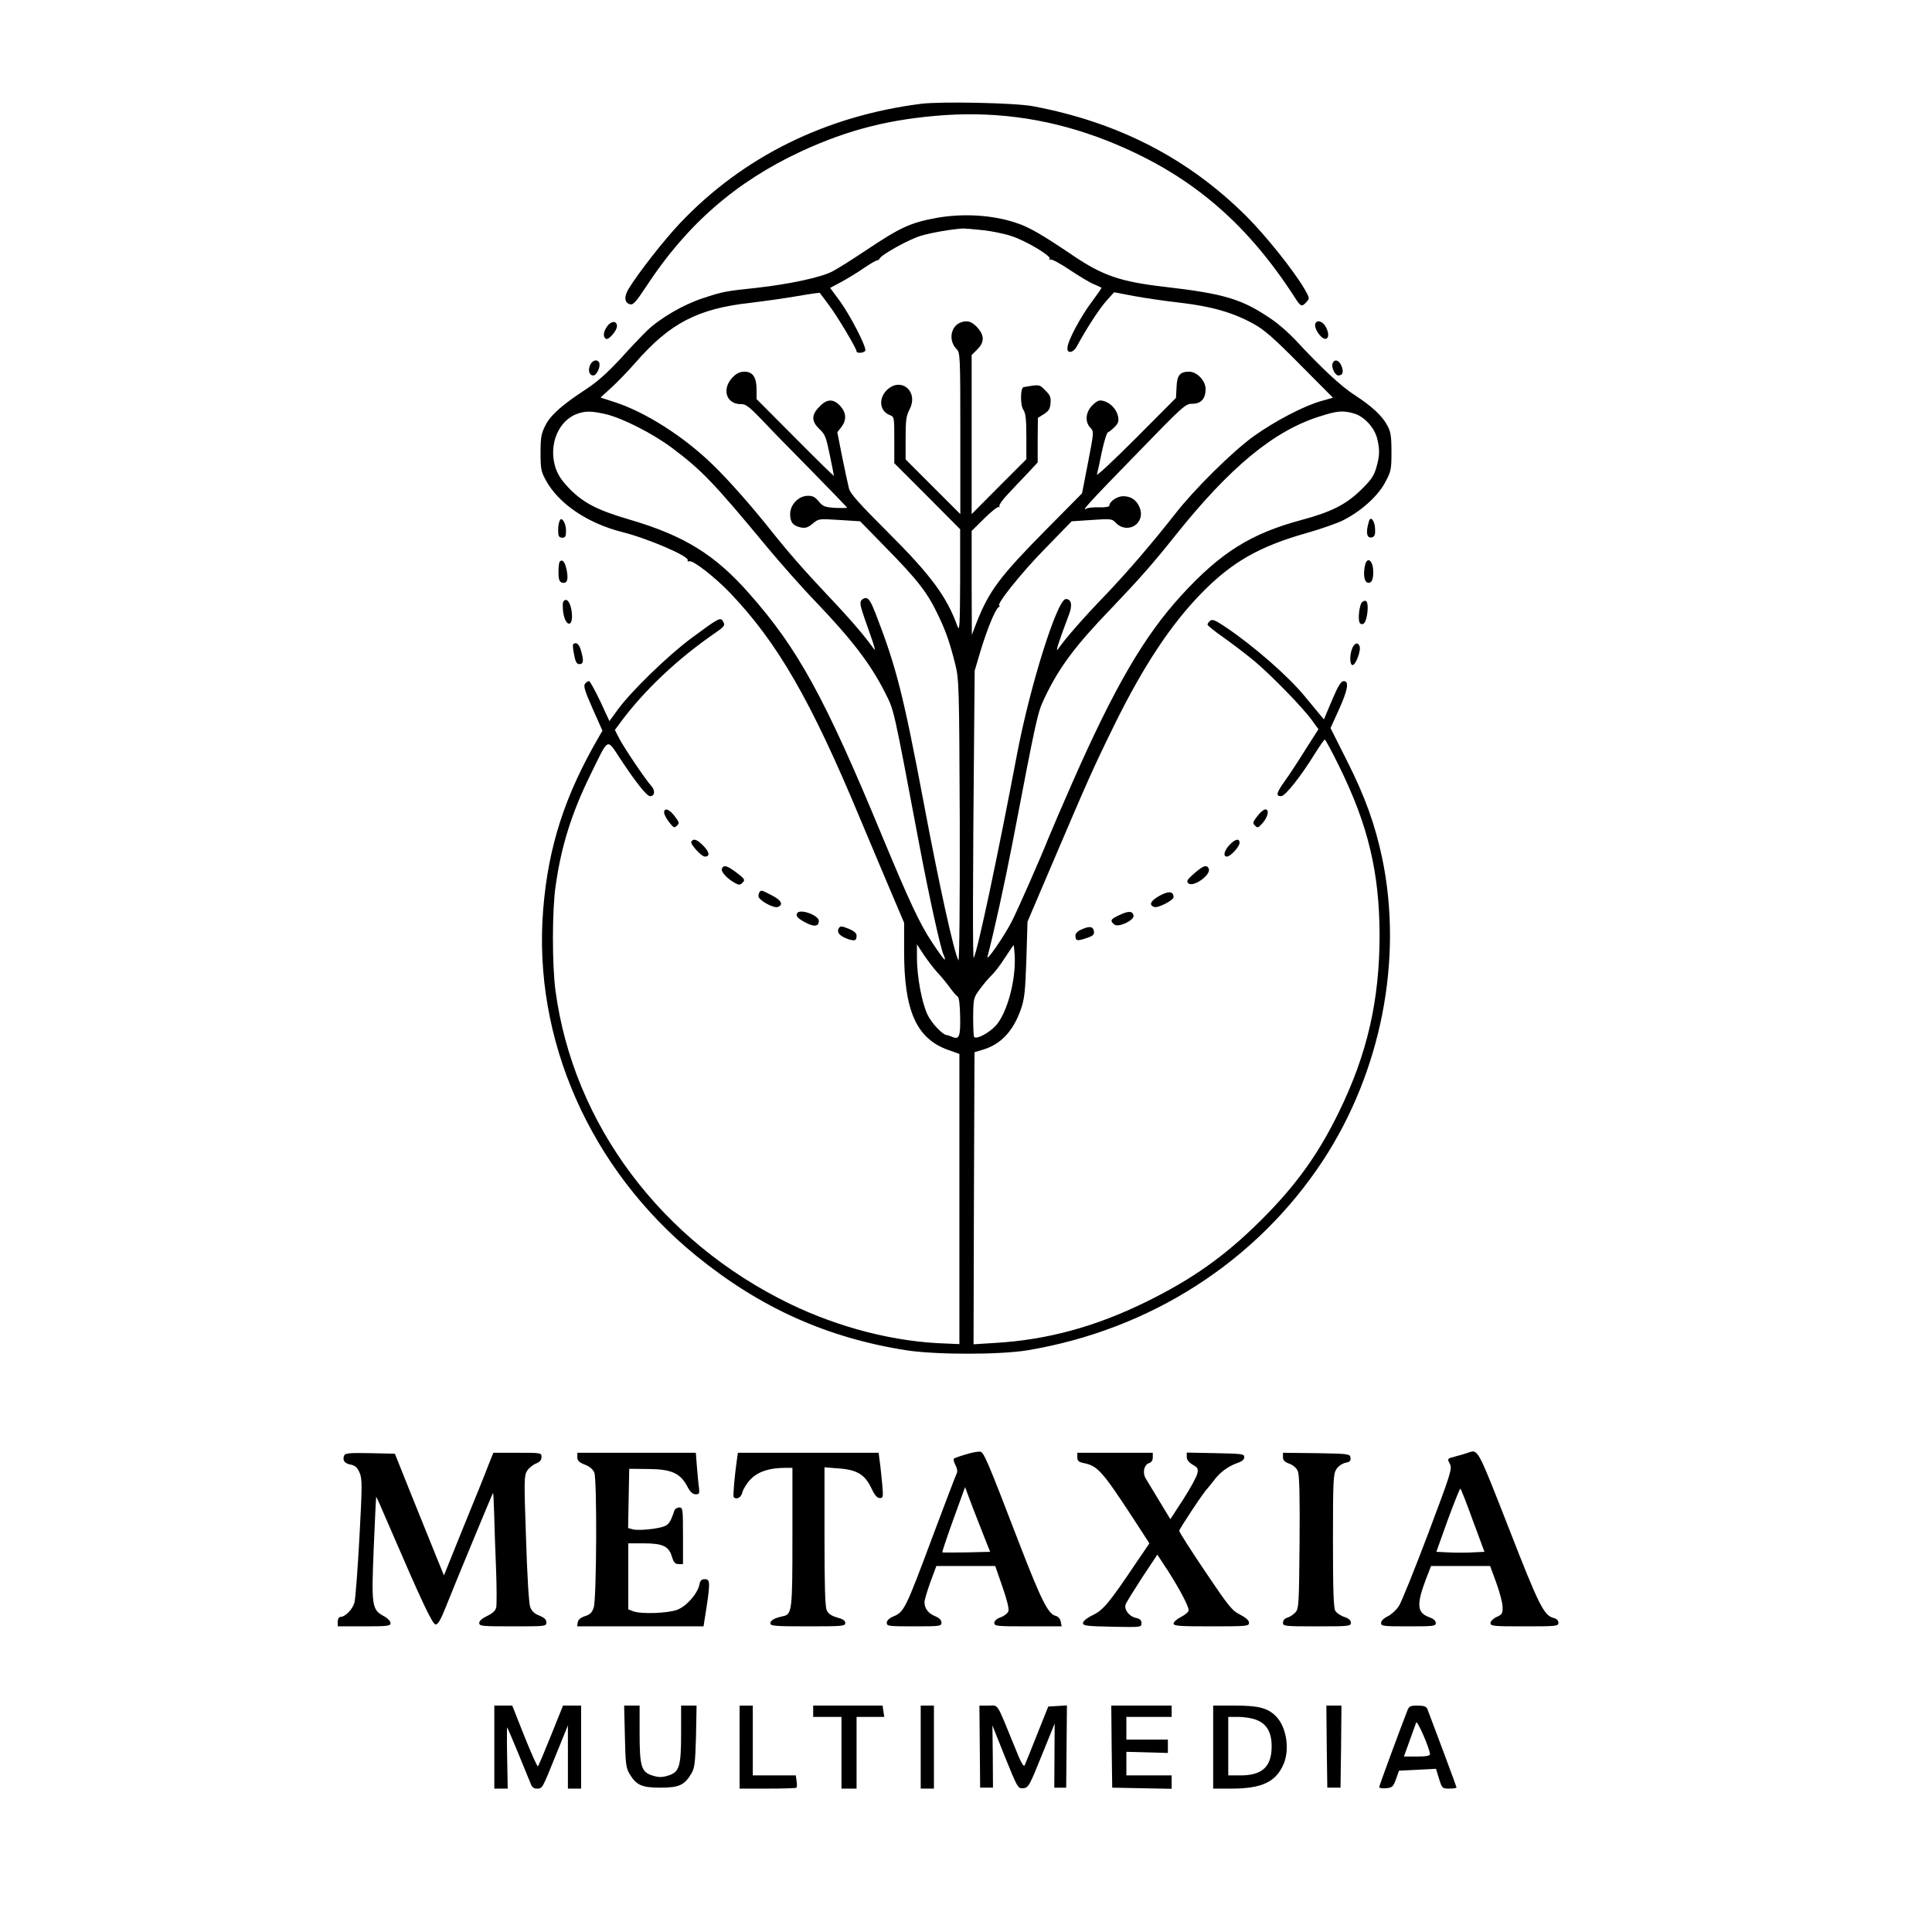 <?xml version="1.0" standalone="no"?>
<!DOCTYPE svg PUBLIC "-//W3C//DTD SVG 20010904//EN"
 "http://www.w3.org/TR/2001/REC-SVG-20010904/DTD/svg10.dtd">
<svg version="1.0" xmlns="http://www.w3.org/2000/svg"
 width="1024pt" height="1024pt" viewBox="0 0 1024 1024"
 preserveAspectRatio="xMidYMid meet">
<g transform="translate(0,1024) scale(0.1,-0.1)"
fill="#000000" stroke="none">
<path d="M4883 9690 c-505 -64 -944 -280 -1278 -632 -83 -87 -223 -266 -274
-350 -25 -42 -21 -73 9 -81 16 -4 32 14 86 96 214 327 475 554 819 714 252
117 477 173 765 193 294 19 576 -25 856 -135 430 -170 734 -424 997 -832 31
-49 37 -51 62 -23 17 18 16 21 -10 67 -58 99 -204 282 -310 388 -308 306 -678
497 -1130 582 -95 18 -484 26 -592 13z"/>
<path d="M4964 9085 c-138 -25 -191 -49 -379 -175 -72 -48 -150 -97 -174 -109
-59 -31 -227 -67 -396 -86 -176 -19 -181 -20 -291 -56 -101 -33 -225 -105
-294 -171 -25 -24 -89 -91 -142 -150 -70 -75 -123 -123 -185 -163 -125 -82
-185 -135 -213 -191 -21 -42 -25 -62 -25 -144 0 -86 3 -100 29 -147 68 -124
222 -227 404 -273 139 -35 359 -130 347 -150 -3 -5 0 -7 8 -5 19 8 139 -86
219 -170 250 -263 425 -566 683 -1185 59 -140 136 -324 172 -408 l65 -153 0
-147 c-1 -319 65 -467 234 -527 l59 -21 0 -769 0 -769 -70 3 c-272 8 -565 83
-830 211 -681 331 -1146 952 -1241 1660 -18 136 -18 427 1 555 30 212 85 386
185 590 99 201 84 194 159 81 82 -124 139 -196 157 -196 24 0 28 30 7 53 -31
34 -148 207 -172 255 l-22 43 28 38 c126 171 304 339 506 478 49 34 52 39 37
63 -12 19 -26 11 -165 -92 -123 -91 -318 -280 -389 -377 l-46 -63 -49 106
c-28 58 -54 106 -59 106 -5 0 -15 -6 -21 -14 -10 -11 -1 -39 40 -132 l52 -117
-18 -31 c-181 -311 -269 -582 -296 -916 -56 -688 249 -1378 811 -1836 338
-275 693 -435 1115 -501 158 -24 492 -24 640 0 653 109 1215 471 1567 1006
309 472 425 1067 314 1602 -38 179 -91 327 -187 517 l-87 173 44 97 c48 106
56 152 26 152 -14 0 -30 -25 -62 -101 l-43 -102 -21 25 c-12 14 -48 58 -81 98
-89 108 -272 268 -423 369 -51 34 -66 40 -78 31 -8 -7 -14 -16 -14 -21 0 -4
39 -36 88 -70 48 -34 121 -90 163 -125 87 -73 259 -249 305 -315 l32 -44 -67
-105 c-36 -58 -85 -133 -108 -165 -48 -67 -53 -85 -23 -85 22 0 105 105 182
230 24 38 46 70 50 70 3 0 38 -64 76 -142 154 -313 213 -562 214 -893 0 -347
-65 -631 -216 -940 -111 -227 -229 -390 -415 -575 -189 -188 -362 -310 -606
-430 -269 -132 -525 -202 -803 -218 l-112 -7 2 774 3 774 43 13 c96 28 162 98
203 215 19 55 23 93 29 264 l6 200 128 300 c194 455 219 512 336 750 151 306
296 525 458 691 161 165 307 248 558 319 71 20 157 50 190 66 95 47 185 127
225 201 32 60 34 68 34 163 0 84 -4 107 -22 140 -28 52 -81 101 -173 161 -71
45 -180 147 -315 293 -33 35 -88 84 -124 108 -157 108 -250 136 -571 173 -231
27 -326 59 -485 167 -164 111 -232 150 -300 172 -124 42 -283 51 -421 26z
m246 -65 c47 -5 115 -19 150 -31 78 -25 213 -106 204 -121 -4 -7 -2 -8 4 -4 6
4 52 -21 101 -54 50 -33 107 -68 128 -76 21 -9 39 -17 41 -19 2 -1 -21 -34
-50 -73 -59 -78 -126 -203 -130 -242 -2 -18 2 -25 15 -25 10 0 24 11 32 25 56
103 121 202 157 243 l43 48 105 -20 c58 -11 170 -27 249 -36 162 -19 276 -51
386 -112 55 -30 107 -75 245 -215 l175 -176 -60 -17 c-89 -24 -247 -106 -360
-187 -111 -80 -313 -279 -415 -410 -120 -153 -256 -312 -374 -435 -112 -116
-210 -228 -248 -283 -17 -24 4 40 58 183 19 50 13 82 -17 82 -45 0 -190 -460
-259 -825 -104 -548 -208 -1037 -229 -1077 -6 -11 -5 428 2 1182 l3 340 31
105 c35 115 78 221 96 232 7 4 8 8 4 8 -22 0 114 172 241 301 l142 146 106 7
c98 7 108 6 125 -12 63 -69 164 -7 129 79 -16 39 -46 59 -87 59 -32 0 -73 -28
-73 -50 0 -6 -22 -10 -54 -9 -29 1 -59 -2 -66 -6 -36 -22 18 37 259 284 254
262 264 271 301 271 46 0 70 27 70 78 0 44 -46 92 -87 92 -49 0 -65 -19 -67
-83 l-3 -56 -212 -213 c-117 -117 -210 -204 -207 -193 3 11 15 65 26 120 12
55 26 102 33 104 6 2 22 15 35 28 19 19 23 31 18 56 -8 38 -41 73 -78 82 -22
6 -33 1 -58 -23 -36 -36 -41 -87 -11 -119 20 -21 19 -22 -12 -184 l-32 -164
-193 -195 c-239 -242 -298 -319 -364 -485 l-27 -70 -1 275 0 276 68 67 c37 37
72 64 77 60 4 -4 5 -3 2 3 -4 6 17 36 46 66 28 31 76 80 105 111 l52 56 0 118
1 118 32 20 c25 16 33 28 35 58 3 31 -2 43 -28 68 -31 32 -29 32 -115 17 -17
-3 -18 -96 -1 -120 12 -17 16 -50 16 -142 l0 -120 -145 -145 -145 -146 0 422
0 421 30 30 c37 37 38 71 5 111 -32 37 -58 46 -95 31 -53 -22 -63 -97 -20
-140 19 -19 20 -35 20 -447 l0 -428 -145 145 -145 145 0 112 c0 95 3 119 21
153 50 96 -47 176 -122 101 -44 -45 -36 -111 17 -131 24 -9 24 -11 24 -132 l0
-123 175 -175 174 -175 0 -275 c-1 -234 -3 -270 -14 -240 -56 157 -142 273
-370 500 -148 148 -198 203 -205 230 -5 19 -21 94 -36 167 l-26 132 21 27 c30
39 27 79 -9 116 -37 37 -71 33 -112 -13 -38 -40 -36 -74 5 -113 30 -27 36 -44
55 -137 12 -58 22 -108 22 -111 0 -3 -92 87 -205 201 l-205 206 0 50 c0 65
-20 95 -64 95 -23 0 -42 -9 -60 -27 -64 -63 -38 -148 45 -145 22 0 44 -17 105
-81 42 -45 162 -168 266 -273 103 -105 188 -193 188 -195 0 -2 -28 -2 -62 -1
-56 4 -66 7 -89 35 -19 23 -33 30 -59 29 -48 -1 -92 -47 -92 -97 0 -43 15 -62
58 -71 24 -4 37 0 62 21 31 26 32 26 141 19 l110 -7 128 -131 c182 -185 230
-248 290 -376 38 -80 58 -139 86 -250 20 -82 21 -109 24 -835 1 -425 -2 -744
-7 -735 -23 40 -102 398 -184 835 -109 577 -145 718 -255 1003 -25 64 -37 82
-52 82 -11 0 -22 -7 -26 -16 -6 -17 -3 -29 50 -179 21 -57 29 -89 19 -75 -43
62 -123 156 -236 275 -137 145 -223 244 -311 355 -101 127 -219 261 -302 342
-157 154 -363 285 -529 338 l-71 23 56 51 c31 28 90 89 131 136 182 208 329
284 608 315 75 9 188 25 251 36 62 11 115 18 116 17 1 -2 22 -30 47 -63 45
-59 148 -232 148 -247 0 -12 38 -10 46 3 9 16 -76 182 -135 264 l-51 69 58 31
c31 17 85 49 119 73 34 23 66 42 72 42 5 0 11 4 13 9 7 20 157 103 218 121 57
17 161 35 225 39 11 0 58 -4 105 -9z m-2000 -975 c89 -21 247 -101 352 -179
156 -117 221 -184 504 -526 71 -85 186 -216 258 -290 193 -202 290 -329 367
-481 49 -99 40 -56 184 -819 51 -270 112 -545 127 -573 5 -10 8 -21 5 -23 -2
-2 -32 38 -66 90 -67 101 -120 215 -266 566 -303 732 -446 993 -704 1284 -182
207 -345 307 -634 392 -167 49 -240 86 -313 158 -45 46 -65 75 -79 115 -41
124 16 259 124 291 39 12 70 11 141 -5z m3965 4 c54 -15 109 -74 124 -132 15
-61 14 -93 -5 -158 -13 -44 -29 -66 -86 -121 -78 -74 -154 -112 -310 -154
-268 -72 -428 -172 -636 -399 -197 -215 -354 -484 -577 -990 -53 -120 -109
-251 -125 -290 -45 -113 -166 -388 -199 -452 -40 -77 -135 -215 -127 -183 36
137 93 399 131 595 131 684 134 697 171 775 76 160 161 275 349 470 149 156
227 244 339 385 294 369 528 562 771 638 94 30 122 32 180 16z m-2206 -2964
c21 -22 50 -58 66 -80 16 -22 34 -43 41 -47 7 -5 12 -43 13 -108 2 -106 -5
-123 -46 -104 -10 4 -21 8 -26 8 -23 3 -79 63 -101 108 -30 63 -56 202 -56
302 l0 71 36 -55 c20 -30 53 -73 73 -95z m409 94 c8 -132 -40 -309 -100 -375
-37 -40 -102 -74 -115 -60 -3 3 -5 51 -5 106 1 99 2 102 36 148 19 26 46 58
61 72 15 14 47 55 71 93 24 37 45 67 46 67 2 0 4 -23 6 -51z"/>
<path d="M3220 8513 c-22 -29 -26 -58 -8 -69 13 -8 58 43 58 67 0 29 -28 30
-50 2z"/>
<path d="M6976 8532 c-12 -11 -5 -38 17 -66 38 -47 64 -12 33 43 -13 24 -38
35 -50 23z"/>
<path d="M3128 8306 c-13 -29 -5 -56 17 -56 17 0 39 46 31 67 -9 21 -36 15
-48 -11z"/>
<path d="M7063 8314 c-8 -21 13 -64 31 -64 23 0 29 19 16 51 -13 31 -37 38
-47 13z"/>
<path d="M2966 7479 c-7 -18 -9 -39 -7 -66 1 -16 7 -23 21 -23 17 0 20 7 20
39 0 40 -25 77 -34 50z"/>
<path d="M7256 7478 c-19 -61 -12 -96 19 -85 12 5 15 17 13 49 -3 40 -24 64
-32 36z"/>
<path d="M2967 7264 c-4 -4 -7 -29 -7 -56 0 -35 4 -50 16 -55 28 -10 38 12 28
63 -9 45 -22 62 -37 48z"/>
<path d="M7236 7248 c-11 -43 -7 -88 10 -95 23 -9 35 15 32 67 -3 51 -31 69
-42 28z"/>
<path d="M2985 7050 c-3 -6 -3 -30 0 -55 12 -78 53 -82 46 -5 -5 56 -29 88
-46 60z"/>
<path d="M7222 7051 c-18 -11 -28 -106 -12 -116 19 -12 32 10 38 63 4 50 -4
67 -26 53z"/>
<path d="M3038 6825 c-3 -3 -1 -28 5 -55 7 -39 14 -50 28 -50 22 0 24 18 8 73
-9 33 -26 47 -41 32z"/>
<path d="M7170 6810 c-17 -32 -18 -95 -1 -95 17 0 46 79 37 100 -8 21 -23 19
-36 -5z"/>
<path d="M3520 5933 c0 -9 12 -32 26 -50 24 -31 28 -33 42 -19 14 13 12 18
-12 50 -29 38 -56 47 -56 19z"/>
<path d="M6664 5914 c-24 -31 -26 -37 -12 -50 13 -14 18 -12 42 16 28 34 34
70 12 70 -8 0 -27 -16 -42 -36z"/>
<path d="M3664 5779 c-7 -12 53 -79 72 -79 28 0 25 23 -7 56 -34 35 -53 42
-65 23z"/>
<path d="M6517 5762 c-29 -30 -36 -62 -14 -62 19 0 67 53 67 73 0 25 -23 21
-53 -11z"/>
<path d="M3826 5635 c-6 -16 30 -54 71 -76 20 -11 26 -10 39 3 14 14 12 19
-31 52 -52 39 -70 44 -79 21z"/>
<path d="M6330 5611 c-37 -32 -43 -42 -32 -52 24 -25 121 43 109 76 -10 24
-29 18 -77 -24z"/>
<path d="M4027 5513 c-4 -3 -7 -14 -7 -23 0 -21 81 -66 103 -57 31 12 18 36
-33 62 -55 28 -54 28 -63 18z"/>
<path d="M6147 5493 c-48 -27 -60 -49 -30 -60 19 -8 103 35 103 52 0 31 -25
34 -73 8z"/>
<path d="M4225 5400 c-9 -15 3 -28 47 -51 44 -23 68 -19 68 10 0 30 -100 66
-115 41z"/>
<path d="M5933 5390 c-46 -21 -52 -30 -27 -50 21 -18 107 22 102 48 -5 24 -27
25 -75 2z"/>
<path d="M4443 5314 c-7 -19 12 -38 54 -52 35 -11 43 -8 43 20 0 11 -13 23
-36 33 -46 19 -53 19 -61 -1z"/>
<path d="M5733 5314 c-20 -8 -33 -21 -33 -32 0 -29 8 -31 56 -15 37 12 45 19
42 37 -4 26 -23 29 -65 10z"/>
<path d="M5118 2531 c-31 -9 -59 -19 -62 -22 -4 -3 0 -19 8 -34 9 -17 12 -35
7 -44 -5 -9 -58 -149 -119 -311 -157 -421 -159 -424 -223 -450 -17 -8 -29 -20
-29 -31 0 -18 10 -19 145 -19 138 0 145 1 145 20 0 13 -12 25 -34 34 -36 15
-56 41 -56 74 0 11 14 59 31 106 l32 86 156 0 156 0 38 -110 c23 -65 36 -117
32 -129 -3 -11 -22 -26 -41 -33 -21 -7 -34 -19 -34 -30 0 -17 13 -18 179 -18
l178 0 -5 25 c-3 16 -13 27 -28 31 -39 10 -76 85 -188 374 -176 458 -192 495
-212 496 -11 1 -45 -5 -76 -15z m106 -456 l24 -60 -125 -3 c-69 -1 -127 -1
-129 0 -1 2 25 81 59 175 l62 171 42 -112 c24 -61 54 -138 67 -171z"/>
<path d="M7780 2540 c-14 -5 -44 -14 -68 -20 -42 -11 -42 -11 -28 -38 14 -26
8 -45 -115 -372 -72 -190 -141 -362 -155 -383 -14 -21 -40 -45 -59 -54 -21
-10 -35 -24 -35 -35 0 -17 12 -18 145 -18 133 0 145 1 145 18 0 12 -13 23 -36
31 -63 23 -67 66 -17 199 l28 72 156 0 157 0 32 -87 c18 -49 33 -106 34 -128
1 -36 -2 -42 -31 -55 -18 -8 -33 -23 -33 -32 0 -17 15 -18 180 -18 170 0 180
1 180 19 0 12 -9 21 -24 25 -53 13 -78 63 -240 479 -167 426 -161 416 -216
397z m26 -358 l62 -167 -64 -3 c-35 -2 -93 -2 -128 0 l-63 3 60 168 c34 92 64
167 67 167 3 0 33 -76 66 -168z"/>
<path d="M1824 2525 c-10 -25 2 -42 36 -48 23 -5 34 -15 46 -43 14 -32 14 -68
-1 -343 -9 -168 -21 -323 -26 -343 -9 -37 -49 -78 -75 -78 -8 0 -14 -11 -14
-25 l0 -25 140 0 c127 0 140 2 140 18 0 9 -16 26 -37 37 -62 33 -65 56 -52
364 6 146 12 267 13 268 1 1 28 -60 60 -135 181 -420 238 -542 255 -542 13 0
28 27 56 98 46 116 244 594 248 599 2 1 4 -46 6 -105 1 -59 6 -190 10 -292 4
-102 4 -196 1 -210 -4 -17 -19 -31 -48 -45 -26 -12 -42 -26 -42 -37 0 -17 14
-18 178 -18 174 0 178 0 178 21 0 15 -11 25 -37 36 -27 10 -41 24 -49 46 -7
19 -16 169 -22 364 -11 311 -10 333 6 358 10 15 31 32 47 38 20 8 29 18 29 34
0 23 -1 23 -128 23 l-127 0 -27 -67 c-14 -38 -73 -184 -131 -325 l-104 -258
-44 108 c-24 59 -82 204 -130 322 l-86 215 -132 3 c-110 2 -132 0 -137 -13z"/>
<path d="M3060 2517 c0 -19 9 -28 40 -40 26 -10 43 -25 50 -42 15 -39 12 -670
-3 -715 -9 -27 -20 -38 -47 -46 -23 -8 -36 -19 -38 -33 l-3 -21 335 0 335 0 5
33 c32 199 32 217 2 217 -18 0 -25 -7 -29 -29 -10 -48 -68 -114 -117 -133 -50
-19 -193 -24 -234 -8 l-26 10 0 175 0 175 80 0 c102 0 135 -15 151 -70 10 -32
17 -40 36 -40 l23 0 0 150 c0 144 -1 150 -20 150 -11 0 -23 -8 -26 -17 -18
-55 -28 -71 -49 -81 -32 -15 -138 -26 -170 -18 l-26 7 3 157 3 157 101 -1
c123 -1 169 -22 206 -91 16 -31 29 -43 45 -43 19 0 21 4 18 33 -3 17 -7 67
-11 110 l-6 77 -314 0 -314 0 0 -23z"/>
<path d="M3905 2498 c-12 -86 -21 -189 -16 -193 15 -16 40 -2 46 26 4 16 23
47 43 68 39 41 100 61 182 61 l40 0 0 -365 c0 -391 -2 -411 -49 -421 -46 -10
-68 -22 -68 -38 0 -14 24 -16 199 -16 184 0 198 1 198 18 0 13 -13 21 -43 29
-31 9 -47 20 -55 38 -9 18 -12 131 -12 392 l0 366 76 -6 c97 -7 139 -33 173
-106 17 -36 30 -51 44 -51 18 0 19 5 13 73 -4 39 -9 93 -13 120 l-6 47 -373 0
-373 0 -6 -42z"/>
<path d="M5710 2516 c0 -18 7 -25 31 -30 77 -15 99 -40 268 -298 l83 -128 -66
-97 c-147 -219 -178 -256 -233 -283 -32 -15 -52 -32 -53 -42 0 -15 17 -17 155
-20 153 -3 155 -3 155 19 0 16 -8 23 -30 28 -36 8 -63 44 -54 71 3 10 43 74
87 142 l81 122 54 -82 c61 -95 112 -190 112 -213 0 -8 -18 -24 -40 -35 -22
-11 -40 -27 -40 -35 0 -13 30 -15 200 -15 189 0 200 1 200 19 0 12 -16 27 -47
43 -43 21 -61 44 -185 228 -76 113 -138 210 -138 216 0 10 134 212 149 224 3
3 18 22 34 42 32 44 77 77 126 94 24 8 36 18 36 31 0 17 -12 18 -152 21 l-153
3 0 -23 c0 -15 11 -29 31 -41 27 -15 31 -22 25 -47 -3 -16 -36 -77 -74 -136
l-69 -106 -60 99 c-33 54 -66 109 -73 121 -15 31 -5 69 20 77 13 4 20 15 20
31 l0 24 -200 0 -200 0 0 -24z"/>
<path d="M6800 2517 c0 -17 9 -26 34 -35 21 -8 38 -23 45 -40 8 -20 11 -131 9
-378 -3 -334 -4 -350 -23 -371 -11 -11 -30 -24 -42 -27 -14 -4 -23 -15 -23
-27 0 -18 9 -19 180 -19 171 0 180 1 180 19 0 13 -11 23 -35 31 -19 6 -41 21
-48 33 -9 16 -12 112 -12 372 0 321 2 353 18 378 10 16 31 30 48 34 23 4 29
10 27 27 -3 20 -8 21 -180 24 l-178 2 0 -23z"/>
<path d="M2620 980 l0 -220 35 0 36 0 -3 164 c-2 90 -1 163 0 161 4 -4 106
-251 124 -297 7 -20 17 -28 33 -28 30 0 28 -4 102 180 l63 155 0 -167 0 -168
35 0 35 0 0 220 0 220 -48 0 -48 0 -63 -157 c-35 -87 -66 -161 -70 -165 -3 -3
-35 68 -71 158 l-65 164 -47 0 -48 0 0 -220z"/>
<path d="M3312 1038 c3 -141 6 -168 23 -197 37 -63 66 -76 165 -76 99 0 128
13 165 76 17 29 20 56 24 197 l3 162 -41 0 -41 0 0 -145 c0 -178 -9 -208 -69
-226 -32 -10 -50 -10 -82 0 -60 18 -69 48 -69 226 l0 145 -41 0 -41 0 4 -162z"/>
<path d="M3920 980 l0 -220 148 0 c82 0 151 2 154 5 2 3 3 18 0 35 l-4 30
-114 0 -114 0 0 185 0 185 -35 0 -35 0 0 -220z"/>
<path d="M4310 1170 l0 -30 75 0 75 0 0 -190 0 -190 40 0 40 0 0 190 0 190 73
0 74 0 -5 30 -4 30 -184 0 -184 0 0 -30z"/>
<path d="M4880 980 l0 -220 35 0 35 0 0 220 0 220 -35 0 -35 0 0 -220z"/>
<path d="M5193 983 l2 -218 34 0 34 0 -1 165 -2 165 67 -168 c67 -165 68 -167
97 -165 27 3 32 12 97 173 l69 170 -1 -170 -1 -170 31 0 32 0 2 218 2 218 -49
-3 -50 -3 -58 -145 c-32 -80 -61 -154 -66 -164 -6 -15 -19 7 -56 100 -97 237
-82 214 -137 214 l-48 0 2 -217z"/>
<path d="M5892 983 l3 -218 158 -3 157 -3 0 36 0 35 -120 0 -120 0 0 63 0 62
110 -3 110 -3 0 35 0 36 -110 0 -110 0 0 60 0 60 120 0 120 0 0 30 0 30 -160
0 -160 0 2 -217z"/>
<path d="M6430 980 l0 -220 98 0 c161 0 236 36 276 132 32 76 15 190 -37 247
-44 47 -92 61 -219 61 l-118 0 0 -220z m230 144 c55 -22 80 -66 80 -140 0
-108 -50 -154 -165 -154 l-65 0 0 155 0 155 55 0 c30 0 73 -7 95 -16z"/>
<path d="M7032 983 l3 -218 35 0 35 0 3 218 2 217 -40 0 -40 0 2 -217z"/>
<path d="M7459 1173 c-42 -108 -149 -398 -149 -405 0 -5 16 -8 36 -6 33 3 38
7 53 48 l16 45 98 5 98 5 16 -52 c16 -52 18 -53 55 -53 21 0 38 3 38 6 0 4
-116 315 -155 417 -5 12 -19 17 -51 17 -39 0 -46 -3 -55 -27z m120 -230 c1 -9
-19 -13 -68 -13 l-70 0 30 83 c16 45 32 89 35 97 6 14 72 -138 73 -167z"/>
</g>
</svg>
